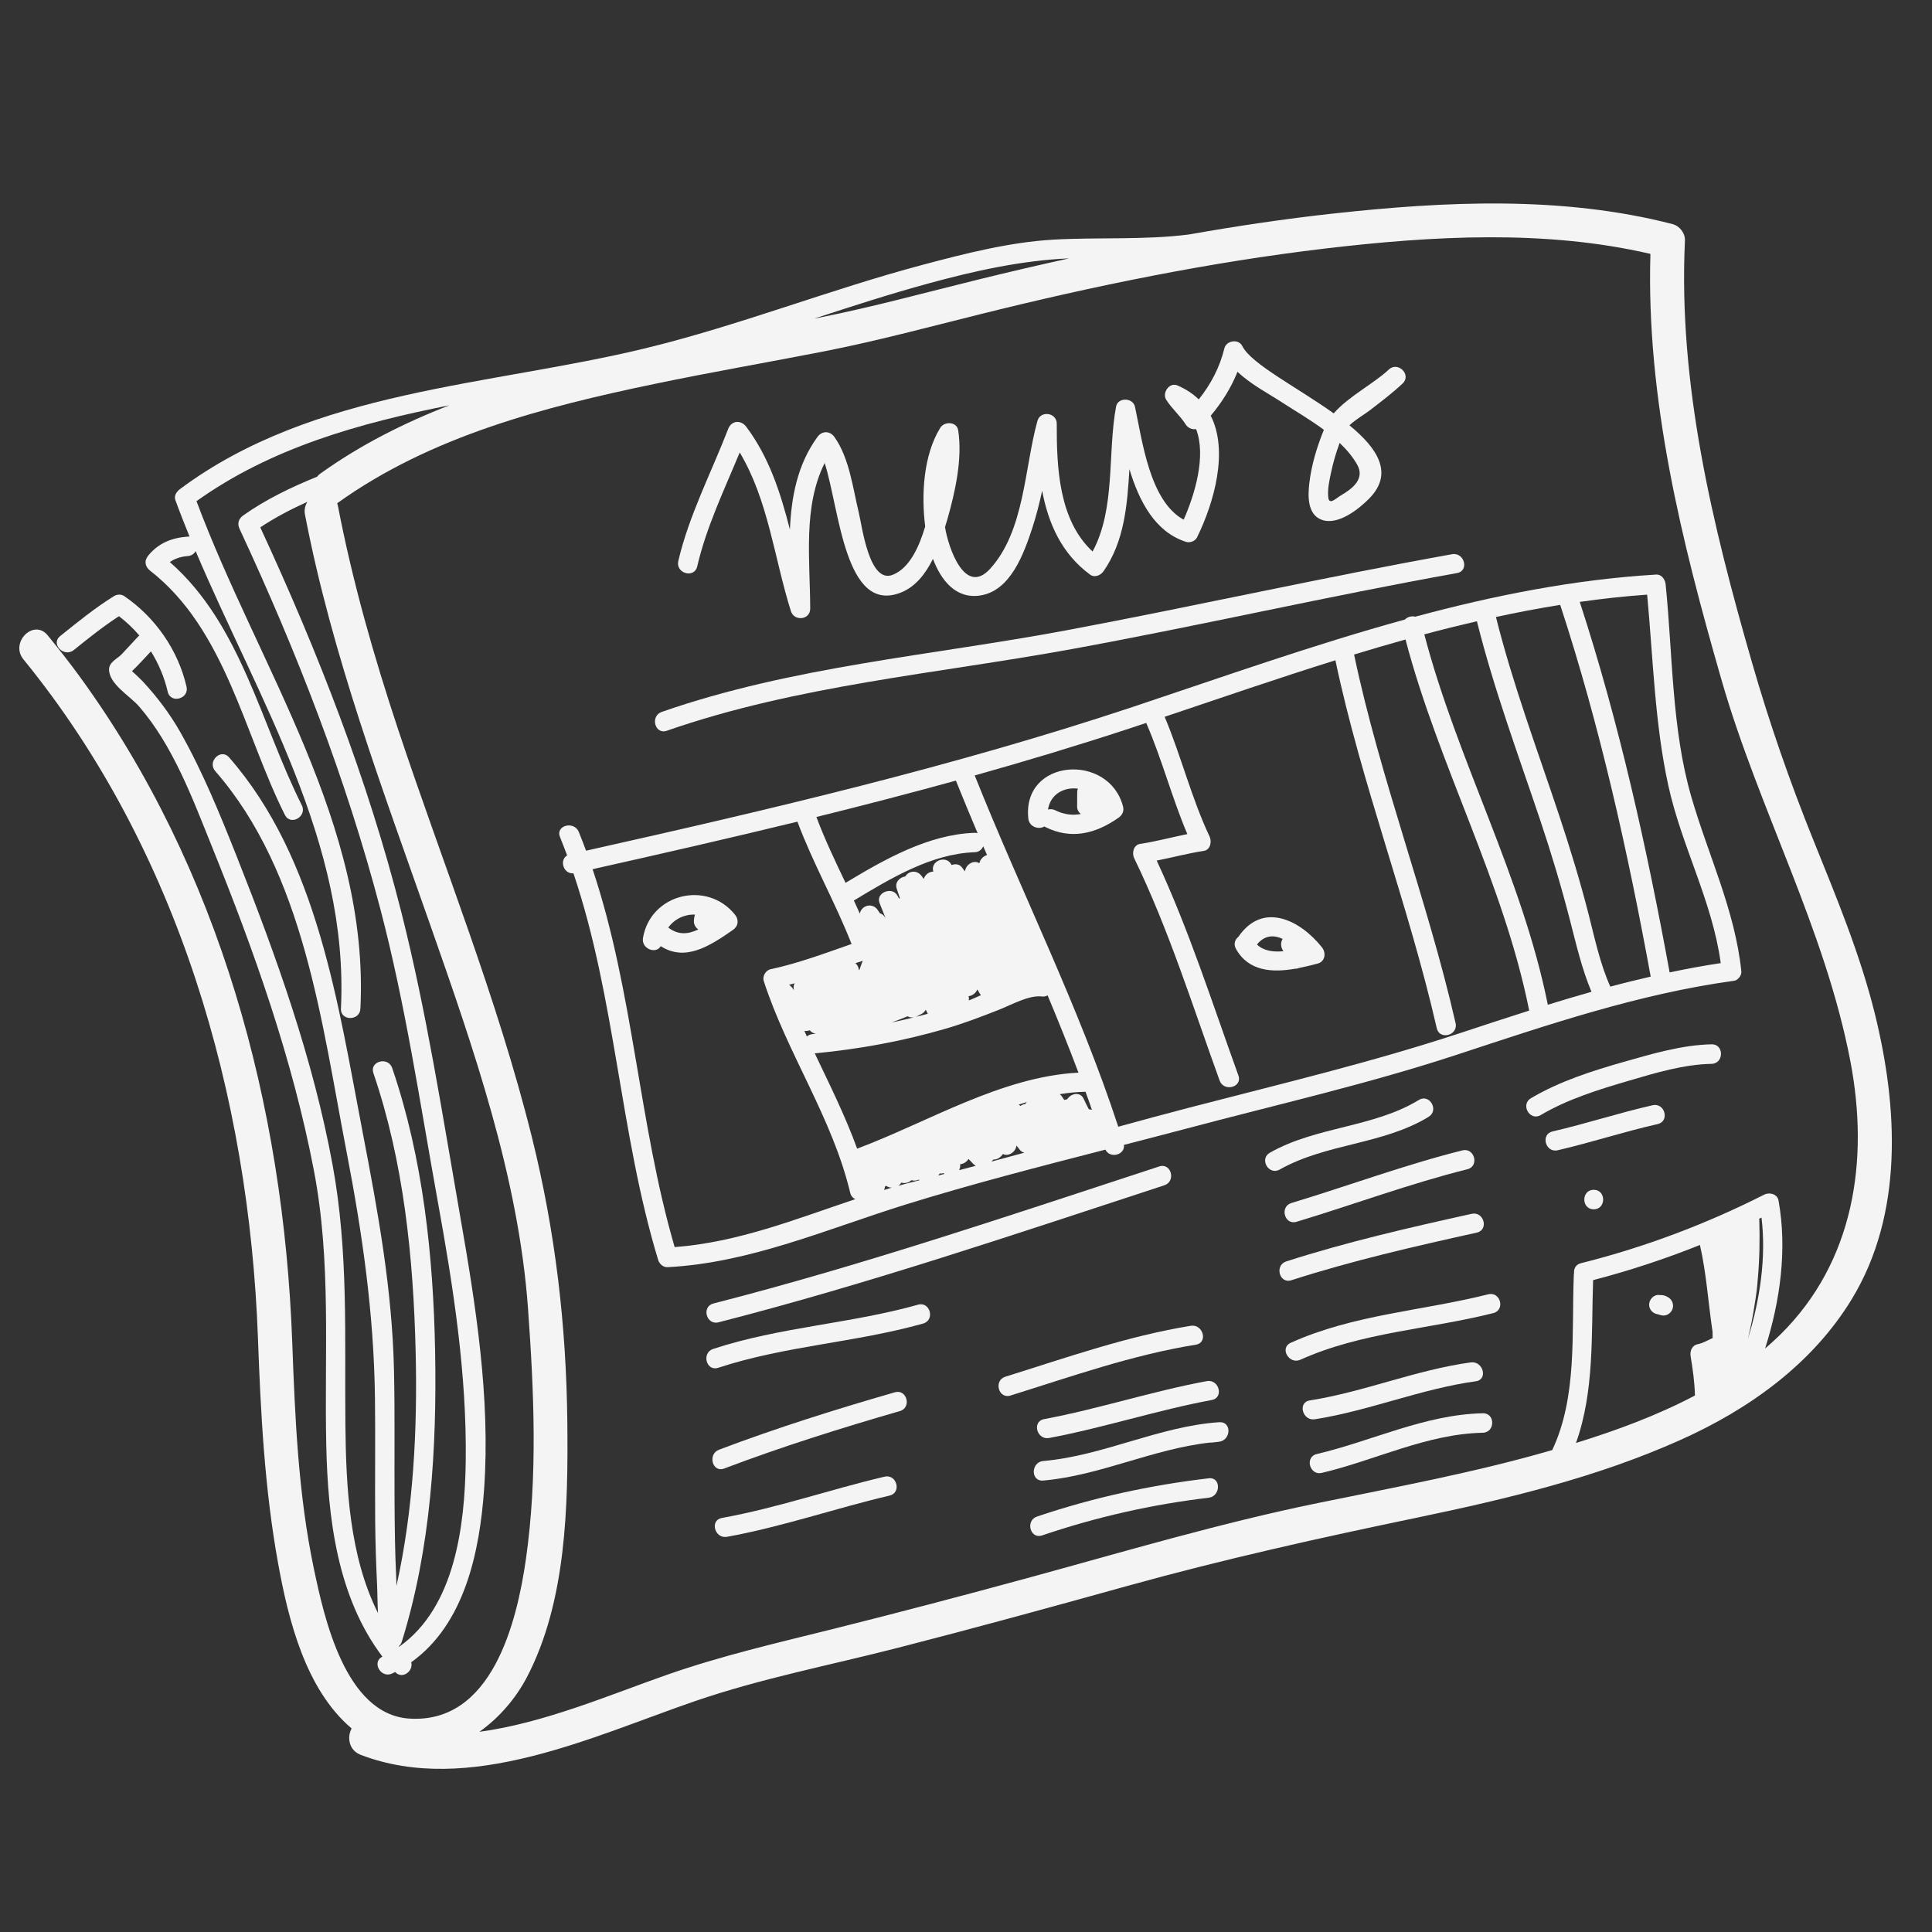 <?xml version="1.0" encoding="utf-8"?>
<!-- Generator: Adobe Illustrator 16.0.0, SVG Export Plug-In . SVG Version: 6.00 Build 0)  -->
<!DOCTYPE svg PUBLIC "-//W3C//DTD SVG 1.1//EN" "http://www.w3.org/Graphics/SVG/1.1/DTD/svg11.dtd">
<svg version="1.1" id="圖層_1" xmlns="http://www.w3.org/2000/svg" xmlns:xlink="http://www.w3.org/1999/xlink" x="0px" y="0px"
	 width="100px" height="100px" viewBox="0 0 100 100" enable-background="new 0 0 100 100" xml:space="preserve">
<rect x="0" y="0" width="100" height="100" fill="#333333" stroke="none"/>
<g>
	<path fill="none" d="M10.786,28.781c0.72,0.145-2.637-2.888,3.97-5.185c10.878-3.783,38.444-10.669,38.444-10.669l18.293-1.356
		l15.074-0.169L98.613,61.64l-2.668,6.859l-9.146,5.717l-38.866,9.525l-25.679,5.212L17.316,81.2l-1.011-21.845L6.017,38.394
		l-2.476-5.507L10.786,28.781z"/>
	<path fill="none" d="M10.786,28.781c0.72,0.145-2.637-2.888,3.97-5.185c10.878-3.783,38.444-10.669,38.444-10.669l18.293-1.356
		l15.074-0.169L98.613,61.64l-2.668,6.859l-9.146,5.717l-38.866,9.525l-25.679,5.212L17.316,81.2l-1.011-21.845L6.017,38.394
		l-2.476-5.507L10.786,28.781z"/>
	<g>
		<path fill="#F4F4F4" d="M97.039,52.46c-0.764-3.085-1.996-6.037-3.18-8.977c-1.217-3.017-2.27-6.045-3.17-9.171
			c-2.047-7.097-3.828-14.417-3.477-21.859c0.018-0.383-0.275-0.76-0.643-0.854c-5.709-1.473-11.771-1.182-17.578-0.544
			c-2.494,0.274-4.98,0.645-7.453,1.082c-2.318,0.295-4.67,0.134-7,0.266c-2.27,0.129-4.563,0.715-6.754,1.297
			c-4.844,1.287-9.517,3.147-14.392,4.33c-8.085,1.96-17.158,2.13-24.08,7.288c-0.171,0.128-0.317,0.341-0.234,0.569
			c0.23,0.632,0.479,1.261,0.734,1.889c-0.03-0.002-0.059-0.004-0.092-0.002c-0.826,0.063-1.506,0.328-2.042,0.977
			c-0.228,0.27-0.176,0.58,0.096,0.791c3.9,3.039,4.856,8.428,6.974,12.641c0.291,0.582,1.166,0.075,0.873-0.504
			c-2.13-4.241-3.145-9.355-6.83-12.586c0.262-0.182,0.561-0.282,0.923-0.31c0.197-0.014,0.335-0.119,0.413-0.255
			c3.245,7.665,7.941,15.105,7.52,23.676c-0.033,0.648,0.977,0.653,1.008,0.006c0.469-9.554-5.271-17.668-8.484-26.27
			c3.875-2.767,8.43-4.037,13.09-4.961c-2.358,0.917-4.616,2.053-6.679,3.534c-0.069,0.05-0.123,0.104-0.173,0.163
			c-1.339,0.544-2.643,1.169-3.826,2.007c-0.238,0.171-0.31,0.422-0.184,0.69c2.96,6.355,5.501,12.879,7.286,19.669
			c1.304,4.961,2.05,10.036,2.963,15.079c0.81,4.464,1.521,8.987,1.458,13.535c-0.048,3.315-0.552,7.534-3.446,9.58
			c-0.006-0.008-0.013-0.017-0.019-0.024c0.067-0.059,0.124-0.132,0.155-0.234c1.504-4.821,1.818-10.006,1.726-15.026
			c-0.09-4.91-0.624-10.002-2.222-14.671c-0.209-0.612-1.185-0.354-0.973,0.263c1.574,4.605,2.07,9.563,2.187,14.402
			c0.097,4.032-0.108,8.18-0.994,12.145c-0.002-0.192-0.006-0.381-0.017-0.562c-0.059-1.222-0.071-2.448-0.08-3.672
			c-0.015-2.303,0.021-4.607-0.029-6.911c-0.092-4.193-0.824-8.186-1.613-12.287c-1.272-6.613-2.327-14.2-6.922-19.457
			c-0.429-0.492-1.145,0.22-0.718,0.709c4.599,5.263,5.516,13.065,6.792,19.675c0.824,4.26,1.418,8.393,1.475,12.744
			c0.027,2.146-0.006,4.292,0.012,6.439c0.011,1.07,0.044,2.143,0.096,3.214c0.023,0.483,0.019,1,0.05,1.51
			c-1.477-2.946-1.657-6.52-1.688-9.763c-0.044-4.545,0.166-8.927-0.662-13.432c-1.004-5.474-2.902-10.769-4.946-15.927
			c-0.873-2.199-1.772-4.417-2.94-6.48c-0.54-0.95-1.199-1.824-1.943-2.624c-0.178-0.182-0.363-0.359-0.555-0.529
			c0.343-0.325,0.655-0.678,0.981-1.023c0.402,0.645,0.699,1.354,0.869,2.09c0.144,0.634,1.119,0.371,0.973-0.262
			c-0.434-1.894-1.626-3.603-3.231-4.693c-0.143-0.099-0.362-0.092-0.508-0.004c-0.988,0.611-1.902,1.354-2.804,2.08
			c-0.509,0.41,0.207,1.124,0.709,0.72c0.755-0.611,1.521-1.22,2.335-1.752c0.387,0.293,0.741,0.63,1.057,1
			C7.191,32.91,7.17,32.926,7.147,32.95c-0.287,0.303-0.563,0.615-0.852,0.917c-0.215,0.224-0.648,0.404-0.65,0.776
			c-0.005,0.771,1.077,1.371,1.55,1.919c1.766,2.033,2.786,4.806,3.781,7.273c2.193,5.421,4.16,10.97,5.267,16.726
			c0.914,4.752,0.54,9.441,0.644,14.239c0.082,3.787,0.573,7.863,2.907,10.948c-0.578,0.284-0.073,1.152,0.509,0.87
			c0.05-0.023,0.098-0.05,0.148-0.076c0.381,0.411,0.963-0.063,0.833-0.504c2.768-1.973,3.547-5.725,3.775-8.982
			c0.328-4.728-0.439-9.525-1.251-14.166c-0.918-5.248-1.732-10.528-3.04-15.695c-1.739-6.869-4.325-13.479-7.296-19.899
			c0.774-0.513,1.596-0.944,2.442-1.323c-0.118,0.176-0.178,0.402-0.128,0.663c1.398,7.284,4.026,14.231,6.472,21.208
			c2.242,6.387,4.581,13.079,5.071,19.877c0.31,4.303,0.506,8.686-0.107,12.972c-0.471,3.296-1.762,8.535-6.037,8.261
			c-3.318-0.213-4.411-5.244-4.938-7.753c-0.812-3.855-0.977-7.829-1.122-11.755C14.674,57.223,11.386,44.985,4.113,35
			c-0.527-0.72-1.079-1.421-1.643-2.113c-0.722-0.883-1.971,0.366-1.257,1.241c8.027,9.843,11.68,22.585,12.138,35.124
			c0.143,3.906,0.345,7.824,1.046,11.678c0.529,2.915,1.419,6.518,3.804,8.535c-0.245,0.443-0.153,1.128,0.467,1.364
			c5.597,2.145,12.034-0.967,17.292-2.774c3.423-1.178,7.005-1.864,10.508-2.763c3.991-1.024,7.967-2.114,11.936-3.218
			c4.967-1.377,9.928-2.479,14.971-3.527c4.631-0.965,9.264-2.071,13.596-4.012c3.549-1.586,6.832-3.93,8.877-7.292
			C98.541,62.816,98.238,57.303,97.039,52.46z M48.048,14.674c2.371-0.648,4.827-1.195,7.292-1.301
			c-1.568,0.345-3.129,0.709-4.687,1.092c-2.73,0.67-5.423,1.413-8.185,1.963c-0.107,0.021-0.216,0.042-0.323,0.063
			C44.104,15.85,46.063,15.216,48.048,14.674z M81.572,74.688c0.959-2.666,0.791-5.628,0.887-8.429
			c1.877-0.486,3.725-1.097,5.529-1.818c0.338,1.473,0.428,2.985,0.652,4.479c0,0.113,0.002,0.224,0.006,0.337
			c-0.256,0.119-0.5,0.262-0.785,0.322c-0.289,0.061-0.398,0.36-0.355,0.617c0.111,0.672,0.205,1.331,0.223,2.013
			c0,0.006,0.002,0.014,0.002,0.021C85.775,73.263,83.664,74.04,81.572,74.688z M90.473,69.291c0.145-0.599,0.262-1.199,0.352-1.804
			c0.074-0.421,0.127-0.844,0.156-1.265c0.092-1.015,0.113-2.04,0.08-3.073c0-0.026-0.006-0.045-0.01-0.067
			c0.041-0.02,0.084-0.04,0.125-0.059C91.424,65.089,91.1,67.261,90.473,69.291z M92.168,69.06
			c-0.262,0.258-0.531,0.501-0.807,0.739c0.785-2.473,1.15-5.133,0.695-7.661c-0.059-0.339-0.469-0.441-0.738-0.305
			c-3.016,1.527-6.205,2.729-9.484,3.549c-0.275,0.066-0.379,0.288-0.359,0.506c-0.008,0.034-0.014,0.066-0.014,0.104
			c-0.123,2.982,0.193,6.291-1.117,9.063c-0.039,0.01-0.078,0.021-0.115,0.033c-3.939,1.136-7.98,1.883-11.994,2.705
			c-5.088,1.04-10.055,2.523-15.063,3.89c-3.334,0.908-6.674,1.789-10.026,2.626c-2.925,0.73-5.821,1.394-8.669,2.394
			c-2.942,1.032-6.325,2.486-9.665,2.935c1.025-0.725,1.888-1.731,2.461-2.827c2.051-3.93,2.136-8.875,2.092-13.201
			c-0.052-5.008-0.621-9.859-1.829-14.73c-1.791-7.215-4.605-14.124-6.942-21.165c-1.256-3.783-2.35-7.619-3.104-11.535
			c-0.008-0.048-0.024-0.088-0.037-0.13c0.004-0.004,0.008-0.006,0.01-0.009c4.83-3.465,10.692-4.978,16.428-6.172
			c2.881-0.601,5.781-1.101,8.669-1.664c2.779-0.542,5.488-1.272,8.231-1.955c5.857-1.458,11.794-2.674,17.791-3.385
			c5.527-0.653,11.371-0.996,16.844,0.276c-0.223,7.512,1.621,14.905,3.686,22.073c1.92,6.665,5.363,12.896,6.666,19.727
			C96.754,60.064,95.969,65.296,92.168,69.06z"/>
		<path fill="#F4F4F4" d="M75.158,28.686c-6.674,1.196-13.285,2.686-19.947,3.936c-7.01,1.314-14.185,1.865-20.96,4.227
			c-0.611,0.213-0.354,1.191,0.261,0.975c6.769-2.358,13.953-2.946,20.962-4.227c6.664-1.218,13.273-2.741,19.945-3.936
			C76.061,29.545,75.795,28.57,75.158,28.686z"/>
		<path fill="#F4F4F4" d="M87.533,41.21c-1.01-3.504-0.953-7.353-1.32-10.964c-0.027-0.257-0.207-0.525-0.5-0.506
			c-4.25,0.257-8.387,1.082-12.461,2.18c-0.184-0.05-0.398,0.009-0.533,0.147c-4.762,1.31-9.438,2.975-14.113,4.532
			c-9.241,3.072-18.774,5.307-28.272,7.433c-0.121-0.324-0.245-0.649-0.376-0.971c-0.241-0.592-1.22-0.339-0.973,0.262
			c0.128,0.318,0.251,0.636,0.369,0.954c-0.415,0.239-0.193,0.969,0.328,0.927c2.185,6.479,2.396,13.464,4.384,20.009
			c0.065,0.208,0.257,0.386,0.486,0.375c4.277-0.218,8.292-1.99,12.335-3.246c3.394-1.052,6.865-1.946,10.328-2.837
			c0.236,0.483,1.025,0.276,0.959-0.246c1.063-0.275,2.127-0.55,3.186-0.83c4.709-1.253,9.41-2.313,14.051-3.839
			c4.707-1.548,9.418-3.152,14.35-3.826c0.201-0.027,0.391-0.285,0.371-0.483C89.803,47.103,88.408,44.247,87.533,41.21z
			 M49.478,40.405c0.364,0.91,0.741,1.816,1.125,2.722c-0.048-0.015-0.098-0.023-0.156-0.021c-2.394,0.08-4.671,1.379-6.682,2.59
			c-0.536-1.124-1.073-2.245-1.508-3.409C44.673,41.69,47.08,41.064,49.478,40.405z M50.13,51.562
			c0.19-0.017,0.379-0.154,0.458-0.349c0.043,0.072,0.085,0.148,0.129,0.222c0.02,0.026,0.038,0.052,0.057,0.075
			c-0.22,0.101-0.431,0.194-0.632,0.275C50.16,51.717,50.156,51.642,50.13,51.562z M50.693,44.68
			c-0.295-0.185-0.703,0.058-0.747,0.424c-0.055-0.071-0.107-0.144-0.161-0.216c-0.134-0.167-0.348-0.184-0.529-0.113l-0.023-0.04
			c-0.272-0.494-1.096-0.169-0.925,0.377c-0.218,0.006-0.431,0.159-0.496,0.383c-0.033-0.046-0.063-0.092-0.096-0.138
			c-0.264-0.362-0.692-0.274-0.858,0.008c-0.283,0.038-0.55,0.293-0.446,0.625c0.054,0.174,0.113,0.348,0.172,0.521
			c-0.021-0.008-0.044-0.017-0.065-0.021c-0.023-0.043-0.045-0.09-0.069-0.134c-0.264-0.496-1.136-0.152-0.925,0.383
			c0.103,0.264,0.207,0.525,0.312,0.787l-0.002,0.002c-0.008-0.013-0.014-0.027-0.023-0.04c-0.065-0.115-0.161-0.185-0.268-0.218
			c-0.035-0.054-0.071-0.109-0.109-0.163c-0.294-0.429-0.868-0.222-0.929,0.184c-0.103-0.229-0.205-0.456-0.31-0.68
			c1.871-1.128,4.011-2.425,6.244-2.499c0.234-0.008,0.383-0.142,0.45-0.312c0.064,0.15,0.129,0.303,0.198,0.454
			C50.896,44.315,50.729,44.483,50.693,44.68z M48.023,52.473c-0.22,0.061-0.438,0.114-0.659,0.169
			c0.079-0.021,0.157-0.059,0.222-0.11c0.136-0.04,0.26-0.136,0.333-0.267C47.954,52.334,47.988,52.403,48.023,52.473z
			 M47.339,52.649c-0.395,0.099-0.793,0.193-1.192,0.274c0.278-0.101,0.554-0.207,0.831-0.32
			C47.084,52.667,47.216,52.678,47.339,52.649z M44.657,49.727c-0.061,0.152-0.122,0.316-0.176,0.483
			c-0.008-0.002-0.016-0.004-0.024-0.009c-0.015-0.133-0.078-0.258-0.178-0.345C44.406,49.813,44.531,49.77,44.657,49.727z
			 M34.92,64.549c-1.872-6.411-2.124-13.226-4.248-19.56c3.537-0.793,7.075-1.601,10.603-2.46c0.807,2.167,1.96,4.181,2.802,6.332
			c-1.383,0.481-2.75,0.998-4.189,1.306c-0.259,0.054-0.437,0.365-0.355,0.616c1.224,3.764,3.555,7.091,4.474,10.957
			c0.042,0.172,0.144,0.276,0.266,0.327C41.202,63.095,38.185,64.308,34.92,64.549z M42.229,53.506
			c-0.057,0.004-0.113,0.013-0.167,0.017c-0.124,0.01-0.222,0.059-0.299,0.124c-0.044-0.095-0.085-0.19-0.127-0.287
			c0.096,0.012,0.192,0,0.28-0.033C41.993,53.429,42.106,53.487,42.229,53.506z M41.097,51.253
			c-0.033-0.044-0.064-0.091-0.098-0.135c-0.048-0.063-0.103-0.11-0.159-0.145c0.096-0.024,0.193-0.05,0.287-0.077
			C41.068,51.012,41.062,51.139,41.097,51.253z M42.173,54.522c2.289-0.218,4.545-0.629,6.757-1.272
			c0.943-0.273,1.86-0.625,2.771-0.983c0.619-0.24,1.545-0.773,2.227-0.689c0.121,0.015,0.221-0.012,0.295-0.06
			c0.555,1.325,1.092,2.659,1.598,4.002c-3.99,0.204-7.791,2.562-11.455,3.934C43.753,57.765,42.945,56.149,42.173,54.522z
			 M45.755,61.592c0.029-0.05,0.046-0.108,0.05-0.174c0.023-0.012,0.044-0.024,0.065-0.04c0.084,0.064,0.184,0.093,0.287,0.095
			C46.023,61.513,45.889,61.555,45.755,61.592z M47.389,61.141c-0.299,0.072-0.599,0.154-0.896,0.237
			c0.067-0.043,0.122-0.1,0.157-0.167c0.183,0.057,0.389,0.009,0.523-0.123c0.127,0.038,0.264,0.025,0.378-0.031
			c0.017,0.011,0.034,0.021,0.048,0.031C47.529,61.104,47.46,61.124,47.389,61.141z M48.557,60.844
			c0.034-0.03,0.061-0.066,0.084-0.105c0.067,0.009,0.134,0,0.199-0.019c0.013,0.017,0.029,0.029,0.042,0.042
			C48.774,60.791,48.666,60.817,48.557,60.844z M49.645,60.569c0.044-0.093,0.064-0.197,0.052-0.31
			c0.169-0.011,0.339-0.117,0.435-0.272c0.08,0.083,0.153,0.167,0.235,0.248c0.043,0.047,0.092,0.078,0.14,0.105
			C50.22,60.416,49.934,60.493,49.645,60.569z M51.311,60.125c0.039-0.029,0.07-0.063,0.098-0.104
			c0.189,0.01,0.393-0.109,0.498-0.29c0.289,0.147,0.656-0.099,0.703-0.42c0.006-0.003,0.01-0.005,0.014-0.007
			c0.049,0.063,0.096,0.126,0.143,0.188c0.076,0.099,0.162,0.151,0.25,0.172C52.449,59.82,51.879,59.973,51.311,60.125z
			 M53.076,57.136c-0.092,0.015-0.18,0.053-0.256,0.106c-0.029-0.025-0.064-0.048-0.098-0.065c0.143-0.048,0.285-0.092,0.428-0.136
			C53.123,57.068,53.098,57.1,53.076,57.136z M56.359,57.418c-0.092-0.176-0.182-0.352-0.264-0.534
			c-0.178-0.403-0.672-0.288-0.861,0.017c-0.051,0.004-0.098,0.016-0.146,0.034c-0.043-0.061-0.082-0.123-0.125-0.182
			c-0.033-0.049-0.07-0.086-0.109-0.118c0.438-0.073,0.875-0.117,1.316-0.125l0.016-0.002c0.113,0.312,0.225,0.621,0.332,0.935
			C56.467,57.429,56.412,57.418,56.359,57.418z M75.59,53.468c-4.637,1.528-9.318,2.637-14.037,3.864
			c-1.227,0.32-2.449,0.65-3.672,0.987c-2.039-6.229-5.004-12.104-7.43-18.182c2.676-0.751,5.338-1.553,7.973-2.419
			c0.303-0.098,0.604-0.199,0.904-0.299c0.816,1.879,1.328,3.873,2.129,5.754c-0.818,0.164-1.621,0.384-2.445,0.507
			c-0.344,0.052-0.434,0.477-0.307,0.739c1.795,3.706,3.023,7.645,4.422,11.509c0.219,0.607,1.193,0.35,0.973-0.261
			c-1.348-3.73-2.553-7.524-4.229-11.123c0.813-0.161,1.611-0.376,2.434-0.502c0.346-0.052,0.428-0.475,0.305-0.739
			c-0.945-2-1.471-4.166-2.328-6.202c2.938-0.986,5.875-2,8.838-2.925c1.361,6.453,3.779,12.617,5.246,19.044
			c0.146,0.633,1.119,0.372,0.975-0.262c-1.471-6.439-3.895-12.613-5.254-19.08c0.887-0.27,1.773-0.529,2.662-0.778
			c1.717,6.539,5.072,12.559,6.402,19.208C77.961,52.686,76.773,53.077,75.59,53.468z M80.115,52.005
			c-1.334-6.635-4.684-12.642-6.393-19.17c0.902-0.243,1.813-0.469,2.723-0.68c0.875,3.513,2.139,6.908,3.289,10.334
			c0.564,1.685,1.074,3.384,1.518,5.102c0.326,1.259,0.617,2.544,1.123,3.745C81.619,51.55,80.867,51.773,80.115,52.005z
			 M82.227,47.329c-0.441-1.722-0.957-3.417-1.518-5.104c-1.137-3.419-2.404-6.791-3.279-10.289c1.104-0.239,2.213-0.45,3.326-0.628
			c2.057,6.277,3.494,12.747,4.684,19.241c-0.699,0.163-1.396,0.332-2.09,0.519C82.818,49.887,82.547,48.579,82.227,47.329z
			 M86.42,50.332c-1.186-6.47-2.611-12.919-4.652-19.178c1.154-0.164,2.316-0.293,3.488-0.375c0.309,3.281,0.389,6.64,1.092,9.862
			c0.684,3.143,2.283,6.009,2.717,9.209C88.178,49.982,87.297,50.147,86.42,50.332z"/>
		<path fill="#F4F4F4" d="M38.042,47.342c-1.446-1.797-4.369-1.084-4.761,1.203c-0.098,0.576,0.687,0.855,0.917,0.428
			c1.256,0.802,2.49,0.031,3.737-0.839C38.22,47.936,38.256,47.609,38.042,47.342z M34.589,48.009
			c0.333-0.454,0.852-0.69,1.381-0.669c-0.033,0.106-0.052,0.222-0.054,0.347c-0.002,0.174,0.092,0.329,0.228,0.421
			C35.636,48.352,35.117,48.417,34.589,48.009z"/>
		<path fill="#F4F4F4" d="M68.426,49.036c-1.139-1.429-3.068-2.381-4.322-0.554c-0.002,0.002-0.002,0.004-0.004,0.006
			c-0.174,0.138-0.266,0.376-0.125,0.629c0.656,1.171,1.889,1.228,3.068,1.023h0.01c0.066,0.003,0.133-0.014,0.193-0.04
			c0.326-0.064,0.648-0.144,0.951-0.224C68.592,49.773,68.65,49.323,68.426,49.036z M65.061,48.886c0.398-0.49,0.873-0.5,1.33-0.289
			c-0.1,0.155-0.109,0.358-0.021,0.534c0.018,0.035,0.037,0.071,0.055,0.104C65.906,49.283,65.404,49.225,65.061,48.886z"/>
		<path fill="#F4F4F4" d="M58.131,41.756c-0.713-2.803-5.232-2.513-4.906,0.609c0.047,0.448,0.553,0.588,0.832,0.412
			c0.016,0.01,0.029,0.021,0.047,0.029c1.334,0.667,2.611,0.352,3.793-0.483C58.084,42.192,58.189,41.991,58.131,41.756z
			 M54.617,41.938c-0.133-0.064-0.26-0.068-0.373-0.035c0.125-0.814,0.848-1.172,1.547-1.084c-0.021,0.054-0.035,0.113-0.035,0.176
			l-0.004,0.755c-0.002,0.155,0.076,0.291,0.188,0.383C55.516,42.211,55.078,42.169,54.617,41.938z"/>
		<path fill="#F4F4F4" d="M60.004,60.374c-7.648,2.503-15.276,5.094-23.077,7.094c-0.629,0.161-0.368,1.136,0.262,0.975
			c7.801-2,15.431-4.59,23.077-7.093C60.881,61.148,60.625,60.173,60.004,60.374z"/>
		<path fill="#F4F4F4" d="M47.519,67.53c-3.488,0.985-7.154,1.153-10.606,2.291c-0.615,0.203-0.358,1.179,0.261,0.976
			c3.453-1.139,7.119-1.306,10.609-2.291C48.406,68.33,48.147,67.354,47.519,67.53z"/>
		<path fill="#F4F4F4" d="M46.316,72.065c-3.068,0.885-6.112,1.841-9.098,2.971c-0.603,0.228-0.347,1.205,0.261,0.976
			c2.988-1.131,6.033-2.089,9.098-2.975C47.201,72.857,46.941,71.883,46.316,72.065z"/>
		<path fill="#F4F4F4" d="M45.784,76.432c-2.82,0.664-5.563,1.622-8.42,2.137c-0.64,0.115-0.373,1.088,0.264,0.976
			c2.854-0.516,5.599-1.472,8.42-2.135C46.68,77.259,46.418,76.283,45.784,76.432z"/>
		<path fill="#F4F4F4" d="M61.637,68.622c-3.289,0.534-6.43,1.647-9.6,2.636c-0.617,0.191-0.359,1.169,0.264,0.975
			c3.17-0.989,6.311-2.104,9.598-2.633C62.541,69.495,62.273,68.522,61.637,68.622z"/>
		<path fill="#F4F4F4" d="M62.461,71.487c-2.836,0.525-5.584,1.436-8.42,1.967c-0.639,0.121-0.375,1.095,0.264,0.976
			c2.834-0.532,5.584-1.441,8.418-1.967C63.361,72.344,63.098,71.37,62.461,71.487z"/>
		<path fill="#F4F4F4" d="M63.104,73.613c-3.129,0.216-5.992,1.737-9.107,2.009c-0.643,0.057-0.656,1.067-0.008,1.012
			c2.961-0.26,5.695-1.644,8.639-1.966c0.037,0.002,0.076,0.002,0.117-0.003c0.119-0.014,0.236-0.026,0.354-0.041
			C63.723,74.544,63.768,73.569,63.104,73.613z"/>
		<path fill="#F4F4F4" d="M62.566,76.516c-3.031,0.355-6,1.003-8.891,1.981c-0.611,0.208-0.357,1.184,0.264,0.976
			c2.799-0.95,5.68-1.604,8.619-1.95C63.195,77.448,63.211,76.44,62.566,76.516z"/>
		<path fill="#F4F4F4" d="M73.441,56.933c-2.346,1.433-5.307,1.368-7.709,2.729c-0.568,0.32-0.066,1.194,0.504,0.874
			c2.402-1.359,5.35-1.289,7.709-2.729C74.498,57.469,73.996,56.594,73.441,56.933z"/>
		<path fill="#F4F4F4" d="M75.689,59.544c-2.994,0.751-5.893,1.832-8.844,2.723c-0.621,0.186-0.363,1.16,0.262,0.973
			c2.953-0.89,5.852-1.972,8.844-2.72C76.582,60.36,76.322,59.385,75.689,59.544z"/>
		<path fill="#F4F4F4" d="M76.174,62.827c-3.225,0.713-6.451,1.452-9.598,2.464c-0.615,0.197-0.359,1.175,0.264,0.974
			c3.143-1.013,6.371-1.751,9.598-2.465C77.074,63.659,76.807,62.687,76.174,62.827z"/>
		<path fill="#F4F4F4" d="M77.031,66.993c-3.418,0.861-6.975,1.042-10.225,2.511c-0.592,0.269-0.082,1.141,0.504,0.875
			c3.156-1.425,6.664-1.574,9.982-2.413C77.924,67.807,77.662,66.834,77.031,66.993z"/>
		<path fill="#F4F4F4" d="M76.129,70.517c-2.834,0.387-5.512,1.525-8.336,1.969c-0.641,0.101-0.375,1.075,0.264,0.975
			c2.824-0.443,5.504-1.579,8.334-1.967C77.033,71.404,76.766,70.431,76.129,70.517z"/>
		<path fill="#F4F4F4" d="M76.752,73.151c-3,0.063-5.719,1.433-8.598,2.11c-0.631,0.149-0.369,1.124,0.262,0.976
			c2.781-0.657,5.434-2.018,8.328-2.078C77.395,74.147,77.404,73.138,76.752,73.151z"/>
		<path fill="#F4F4F4" d="M88.594,54.053c-1.531,0.032-3.08,0.492-4.537,0.907c-1.639,0.466-3.342,1.01-4.814,1.882
			c-0.561,0.331-0.059,1.205,0.506,0.873c1.404-0.831,3.01-1.322,4.57-1.78c1.363-0.402,2.838-0.844,4.27-0.87
			C89.236,55.051,89.244,54.041,88.594,54.053z"/>
		<path fill="#F4F4F4" d="M85.541,57.206c-1.742,0.394-3.439,0.956-5.178,1.356c-0.637,0.146-0.373,1.119,0.262,0.976
			c1.738-0.402,3.438-0.965,5.176-1.356C86.436,58.037,86.174,57.063,85.541,57.206z"/>
		<path fill="#F4F4F4" d="M82.494,61.584c-0.65-0.005-0.656,1.007-0.006,1.009C83.139,62.597,83.145,61.588,82.494,61.584z"/>
		<path fill="#F4F4F4" d="M86.355,67.153c-0.033-0.021-0.07-0.037-0.107-0.057c-0.1-0.049-0.207-0.068-0.313-0.061
			c-0.021-0.002-0.043-0.008-0.068-0.01c-0.273-0.015-0.506,0.236-0.508,0.502c0,0.268,0.201,0.465,0.451,0.501
			c0.004,0.002,0.008,0.002,0.02,0.006c0.023,0.004,0.047,0.013,0.074,0.021c0.104,0.034,0.215,0.055,0.326,0.019
			C86.652,67.94,86.729,67.398,86.355,67.153z"/>
		<path fill="#F4F4F4" d="M72.598,19.851c0.479-0.447-0.236-1.169-0.715-0.722c-0.785,0.737-2.088,1.387-2.85,2.268
			c-1.898-1.356-4.273-2.561-4.729-3.48c-0.195-0.395-0.828-0.299-0.93,0.115c-0.248,1.004-0.707,1.86-1.326,2.641
			c-0.295-0.286-0.658-0.531-1.109-0.724c-0.42-0.178-0.799,0.393-0.576,0.743c0.293,0.464,0.713,0.812,1.008,1.276
			c0.117,0.185,0.336,0.278,0.539,0.243c0.531,1.381-0.059,3.369-0.643,4.688c-1.768-0.96-2.148-4.125-2.521-5.845
			c-0.102-0.477-0.887-0.502-0.979-0.006c-0.449,2.415-0.016,5.28-1.215,7.498c-1.754-1.625-1.861-4.363-1.855-6.619
			c0-0.573-0.844-0.696-1-0.14c-0.676,2.436-0.662,5.702-2.453,7.658c-1.313,1.434-2.167-1.132-2.33-2.163
			c0.044-0.14,0.083-0.28,0.124-0.412c0.402-1.409,0.787-3.128,0.557-4.6c-0.071-0.458-0.718-0.468-0.927-0.127
			c-0.872,1.412-0.989,3.46-0.78,5.108c-0.308,1.034-0.802,2.159-1.687,2.504c-1.212,0.471-1.578-2.507-1.75-3.22
			c-0.307-1.266-0.487-2.827-1.261-3.915c-0.232-0.329-0.643-0.329-0.877-0.006c-1.036,1.421-1.352,3.086-1.427,4.798
			c-0.483-1.89-1.069-3.737-2.266-5.33c-0.272-0.359-0.762-0.318-0.929,0.117c-0.867,2.248-2.036,4.488-2.583,6.843
			c-0.146,0.638,0.831,0.916,0.979,0.278c0.469-2.028,1.4-3.968,2.201-5.901c1.484,2.485,1.785,5.474,2.649,8.215
			c0.17,0.538,0.999,0.46,0.999-0.13c-0.004-2.477-0.391-5.266,0.749-7.539c0.776,2.436,1.048,7.834,3.932,6.711
			c0.762-0.295,1.289-0.975,1.672-1.748c0.412,1.088,1.164,2.078,2.427,1.898c1.598-0.228,2.282-2.188,2.717-3.502
			c0.207-0.632,0.367-1.276,0.508-1.925c0.318,1.693,1.008,3.262,2.484,4.346c0.236,0.172,0.549,0.032,0.695-0.18
			c1.078-1.55,1.227-3.419,1.338-5.283c0.506,1.667,1.32,3.245,2.926,3.764c0.201,0.066,0.479-0.034,0.574-0.23
			c0.887-1.806,1.637-4.474,0.709-6.299c0.58-0.69,1.053-1.442,1.385-2.274c0.682,0.653,1.645,1.151,2.34,1.607
			c0.67,0.435,1.434,0.88,2.131,1.397c-0.354,0.873-0.639,1.801-0.75,2.737c-0.078,0.644-0.123,1.636,0.631,1.918
			c0.838,0.316,1.92-0.542,2.467-1.099c1.279-1.301,0.436-2.592-1.025-3.789c0.32-0.301,0.797-0.576,1.063-0.781
			C71.484,20.789,72.066,20.351,72.598,19.851z M69.406,25.641c-0.252,0.146-0.611,0.533-0.656,0.098
			c-0.043-0.417,0.055-0.85,0.139-1.255c0.109-0.523,0.262-1.05,0.451-1.559c0.354,0.337,0.668,0.706,0.902,1.116
			C70.67,24.783,69.998,25.297,69.406,25.641z"/>
	</g>
</g>
</svg>
